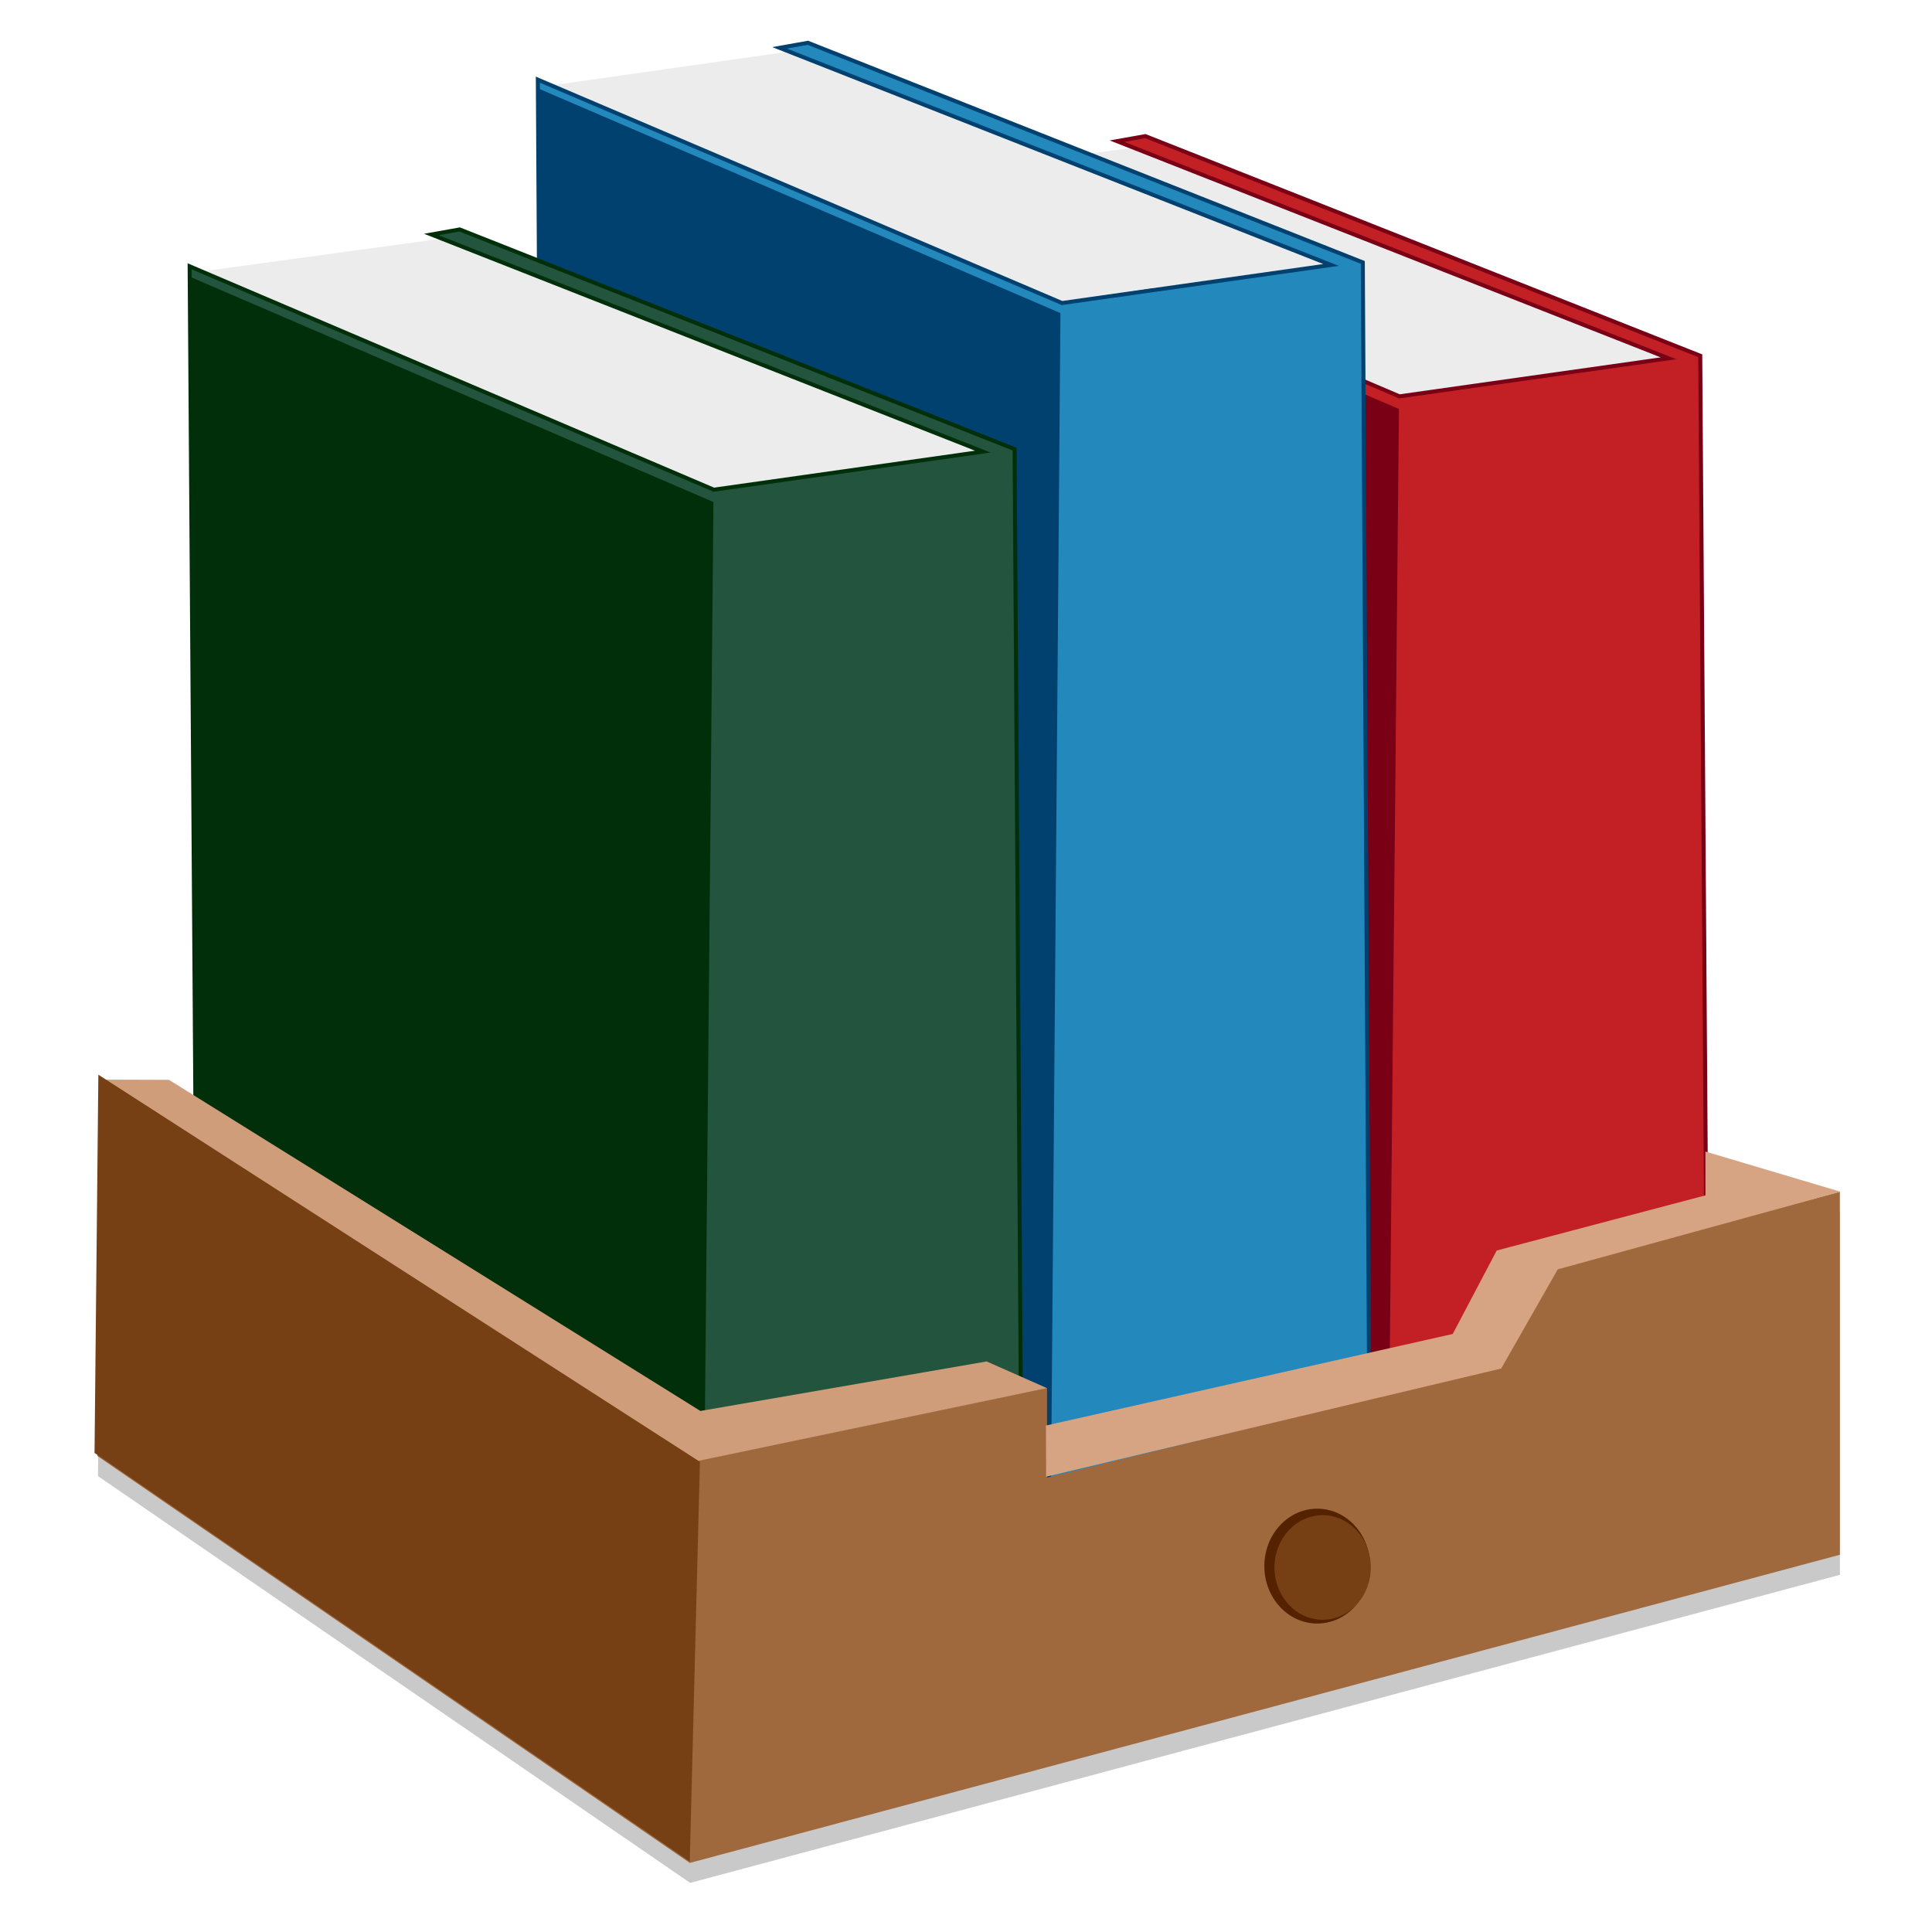<?xml version="1.0" encoding="UTF-8" standalone="no"?>
<!-- Created with Inkscape (http://www.inkscape.org/) -->

<svg
   xmlns:dc="http://purl.org/dc/elements/1.1/"
   xmlns:cc="http://creativecommons.org/ns#"
   xmlns:rdf="http://www.w3.org/1999/02/22-rdf-syntax-ns#"
   xmlns:svg="http://www.w3.org/2000/svg"
   xmlns="http://www.w3.org/2000/svg"
   xmlns:sodipodi="http://sodipodi.sourceforge.net/DTD/sodipodi-0.dtd"
   xmlns:inkscape="http://www.inkscape.org/namespaces/inkscape"
   width="128"
   height="128"
   viewBox="0 0 128 128"
   id="svg2"
   version="1.1"
   inkscape:version="0.91 r"
   sodipodi:docname="career.svg"
   inkscape:export-filename="/var/www/chamilo/main/img/icons/64/career.png"
   inkscape:export-xdpi="45"
   inkscape:export-ydpi="45">
  <defs
     id="defs4">
    <filter
       inkscape:collect="always"
       style="color-interpolation-filters:sRGB"
       id="filter4380"
       x="-0.017"
       width="1.035"
       y="-0.039"
       height="1.077">
      <feGaussianBlur
         inkscape:collect="always"
         stdDeviation="0.85"
         id="feGaussianBlur4382" />
    </filter>
  </defs>
  <sodipodi:namedview
     id="base"
     pagecolor="#ffffff"
     bordercolor="#666666"
     borderopacity="1.0"
     inkscape:pageopacity="0.0"
     inkscape:pageshadow="2"
     inkscape:zoom="2.8"
     inkscape:cx="123.57601"
     inkscape:cy="35.63916"
     inkscape:document-units="px"
     inkscape:current-layer="layer1"
     showgrid="false"
     units="px"
     inkscape:window-width="1920"
     inkscape:window-height="1051"
     inkscape:window-x="1366"
     inkscape:window-y="0"
     inkscape:window-maximized="1"
     inkscape:object-paths="true" />
  <g
     inkscape:label="Capa 1"
     inkscape:groupmode="layer"
     id="layer1"
     transform="translate(0,-924.362)">
    <g
       id="g9633">
      <rect
         y="924.362"
         x="0"
         height="128"
         width="128"
         id="rect9631"
         style="opacity:0;fill:#008080;fill-opacity:1;stroke:none;stroke-width:1.663;stroke-linecap:round;stroke-linejoin:round;stroke-miterlimit:4;stroke-dasharray:none;stroke-dashoffset:0;stroke-opacity:1" />
      <g
         id="g4384">
        <path
           inkscape:connector-curvature="0"
           id="path4367"
           d="m 5.805,999.479 39.873,25.736 23.803,-4.954 0,6.041 30.57,-7.491 3.746,-6.646 19.051,-5.105 0,24.437 -77.413,20.743 -39.871,-27.388 z"
           style="opacity:0.72;fill:#999999;fill-opacity:1;fill-rule:evenodd;stroke:none;stroke-width:0.6;stroke-linecap:butt;stroke-linejoin:miter;stroke-miterlimit:4;stroke-dasharray:none;stroke-opacity:1;filter:url(#filter4380)"
           transform="matrix(0.984,0,0,0.984,1.017,13.705)" />
        <path
           style="fill:#ececec;fill-rule:evenodd;stroke:none;stroke-width:1px;stroke-linecap:butt;stroke-linejoin:miter;stroke-opacity:1"
           d="m 59.405,936.2 15.472,-2.018 35.82,13.958 -17.91,2.691 z"
           id="path4153"
           inkscape:connector-curvature="0" />
        <path
           style="fill:#c32026;fill-opacity:1;fill-rule:evenodd;stroke:#790015;stroke-width:0.266;stroke-linecap:butt;stroke-linejoin:miter;stroke-miterlimit:4;stroke-dasharray:none;stroke-opacity:1"
           d="m 57.99,935.823 34.727,14.799 17.826,-2.523 -36.537,-14.384 1.875,-0.335 36.764,14.551 0.42,61.409 -20.853,6.895 -33.802,-21.862 z"
           id="path4151"
           inkscape:connector-curvature="0"
           sodipodi:nodetypes="cccccccccc" />
        <path
           style="fill:#790015;fill-opacity:1;fill-rule:evenodd;stroke:none;stroke-width:1px;stroke-linecap:butt;stroke-linejoin:miter;stroke-opacity:1"
           d="m 58.087,936.573 34.597,14.885 -0.629,64.878 -33.772,-21.999 z"
           id="path4163"
           inkscape:connector-curvature="0"
           sodipodi:nodetypes="ccccc" />
        <path
           inkscape:connector-curvature="0"
           id="path4155"
           d="m 36.459,930.028 15.888,-2.256 35.969,13.899 -17.91,2.691 z"
           style="fill:#ececec;fill-rule:evenodd;stroke:none;stroke-width:1px;stroke-linecap:butt;stroke-linejoin:miter;stroke-opacity:1"
           sodipodi:nodetypes="ccccc" />
        <path
           sodipodi:nodetypes="cccccccccc"
           inkscape:connector-curvature="0"
           id="path4149"
           d="m 35.634,929.64 34.727,14.799 17.826,-2.523 -36.537,-14.384 1.875,-0.335 36.764,14.551 0.42,74.727 -20.853,6.895 -33.802,-21.862 z"
           style="fill:#2389bd;fill-opacity:1;fill-rule:evenodd;stroke:#00416f;stroke-width:0.266;stroke-linecap:butt;stroke-linejoin:miter;stroke-miterlimit:4;stroke-dasharray:none;stroke-opacity:1" />
        <path
           sodipodi:nodetypes="ccccc"
           inkscape:connector-curvature="0"
           id="path4161"
           d="m 35.661,930.221 34.597,14.885 -0.629,78.197 -33.772,-21.999 z"
           style="fill:#00416f;fill-opacity:1;fill-rule:evenodd;stroke:none;stroke-width:1px;stroke-linecap:butt;stroke-linejoin:miter;stroke-opacity:1" />
        <path
           sodipodi:nodetypes="ccccc"
           style="fill:#ececec;fill-rule:evenodd;stroke:none;stroke-width:1px;stroke-linecap:butt;stroke-linejoin:miter;stroke-opacity:1"
           d="m 13.003,942.395 16.066,-2.196 36.98,14.136 -18.624,2.958 z"
           id="path4157"
           inkscape:connector-curvature="0" />
        <path
           style="fill:#23553e;fill-opacity:1;fill-rule:evenodd;stroke:#002f0a;stroke-width:0.266;stroke-linecap:butt;stroke-linejoin:miter;stroke-miterlimit:4;stroke-dasharray:none;stroke-opacity:1"
           d="m 12.565,942.007 34.727,14.799 17.826,-2.523 -36.537,-14.384 1.875,-0.335 36.764,14.551 0.42,64.073 -20.853,6.895 -33.802,-21.862 z"
           id="path4147"
           inkscape:connector-curvature="0"
           sodipodi:nodetypes="cccccccccc" />
        <path
           style="fill:#002f0a;fill-opacity:1;fill-rule:evenodd;stroke:none;stroke-width:1px;stroke-linecap:butt;stroke-linejoin:miter;stroke-opacity:1"
           d="m 12.671,942.736 34.597,14.885 -0.629,67.542 -33.772,-21.999 z"
           id="path4159"
           inkscape:connector-curvature="0"
           sodipodi:nodetypes="ccccc" />
        <g
           id="g4171"
           transform="matrix(1.332,0,0,1.332,-212.61,-323.356)">
          <path
             inkscape:connector-curvature="0"
             id="path4165"
             d="m 164.643,990.398 29.464,19.018 17.589,-3.661 0,4.464 22.589,-5.536 2.768,-4.911 14.077,-3.772 0,18.058 -57.204,15.328 -29.463,-20.238 z"
             style="fill:#a0693d;fill-opacity:1;fill-rule:evenodd;stroke:none;stroke-width:0.6;stroke-linecap:butt;stroke-linejoin:miter;stroke-miterlimit:4;stroke-dasharray:none;stroke-opacity:1" />
          <path
             sodipodi:nodetypes="ccccccc"
             inkscape:connector-curvature="0"
             id="path4167"
             d="m 164.648,990.424 3.372,0.011 26.435,16.47 14.237,-2.462 2.999,1.326 -17.551,3.662 z"
             style="fill:#d09d7b;fill-opacity:1;fill-rule:evenodd;stroke:none;stroke-width:1px;stroke-linecap:butt;stroke-linejoin:miter;stroke-opacity:1" />
          <path
             sodipodi:nodetypes="cccccccccc"
             inkscape:connector-curvature="0"
             id="path4169"
             d="m 211.641,1007.63 20.234,-4.554 2.188,-4.152 10.381,-2.742 -0.002,-2.18 6.719,1.998 -14.063,3.862 -2.813,4.933 -22.634,5.38 z"
             style="fill:#d6a482;fill-opacity:1;fill-rule:evenodd;stroke:none;stroke-width:1px;stroke-linecap:butt;stroke-linejoin:miter;stroke-opacity:1" />
        </g>
        <path
           style="fill:#774014;fill-opacity:1;fill-rule:evenodd;stroke:none;stroke-width:1px;stroke-linecap:butt;stroke-linejoin:miter;stroke-opacity:1"
           d="M 6.516,995.564 46.372,1021.21 45.699,1047.697 6.263,1020.621 Z"
           id="path4195"
           inkscape:connector-curvature="0" />
        <ellipse
           style="opacity:1;fill:#552200;fill-opacity:1;stroke:none;stroke-width:0.6;stroke-linecap:round;stroke-linejoin:round;stroke-miterlimit:4;stroke-dasharray:none;stroke-dashoffset:0;stroke-opacity:1"
           id="path4197"
           cx="87.271"
           cy="1028.121"
           rx="3.506"
           ry="3.805" />
        <ellipse
           ry="3.463"
           rx="3.191"
           cy="1028.211"
           cx="87.629"
           id="ellipse4199"
           style="opacity:1;fill:#774014;fill-opacity:1;stroke:none;stroke-width:0.6;stroke-linecap:round;stroke-linejoin:round;stroke-miterlimit:4;stroke-dasharray:none;stroke-dashoffset:0;stroke-opacity:1" />
      </g>
    </g>
  </g>
</svg>
